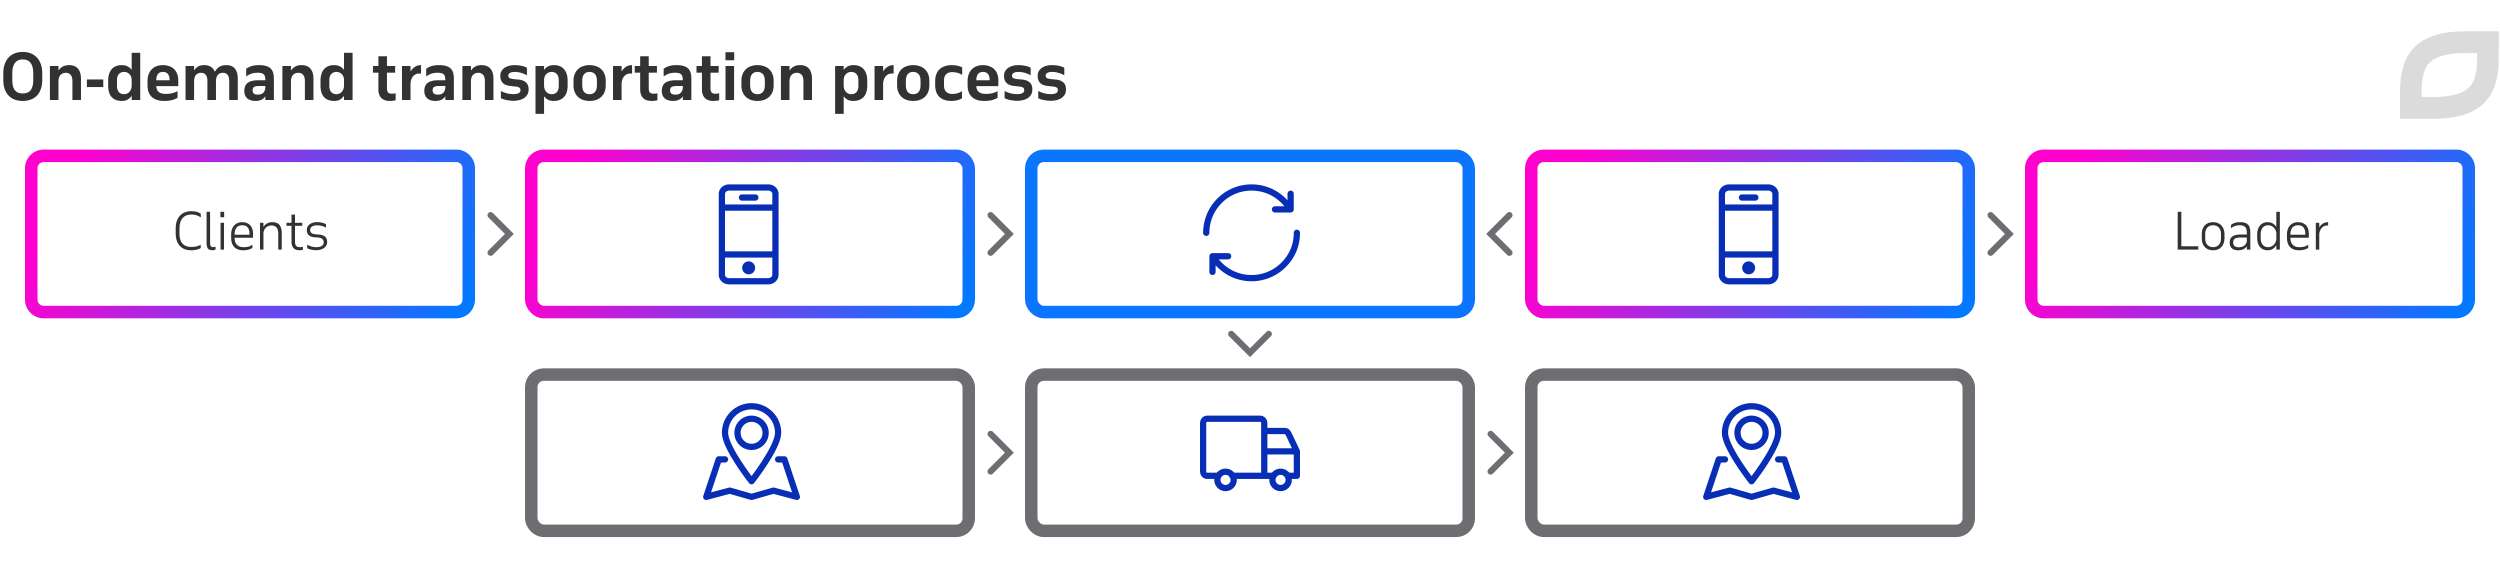<svg width="800" height="180" viewBox="0 0 800 180" fill="none" xmlns="http://www.w3.org/2000/svg"><path d="M64.257 69.592a4.502 4.502 0 00-1.296-.672c-.501-.181-1.088-.272-1.76-.272-.555 0-1.067.091-1.536.272a3.146 3.146 0 00-1.184.816c-.33.363-.587.822-.768 1.376-.181.544-.272 1.184-.272 1.92v1.696c0 1.451.325 2.528.976 3.232.661.704 1.579 1.056 2.752 1.056.544 0 1.072-.048 1.584-.144a5.052 5.052 0 001.472-.56V79.4a5.9 5.9 0 01-1.376.512 7.179 7.179 0 01-1.664.176c-.757 0-1.44-.112-2.048-.336a4.254 4.254 0 01-1.568-1.04c-.427-.458-.757-1.029-.992-1.712-.235-.682-.352-1.477-.352-2.384v-1.472c0-.906.117-1.706.352-2.4.245-.693.581-1.269 1.008-1.728.437-.469.96-.821 1.568-1.056.608-.245 1.285-.368 2.032-.368.768 0 1.392.08 1.872.24.48.16.88.347 1.2.56v1.2zm1.849-1.808h1.12v9.888c0 .48.064.832.192 1.056.128.224.363.336.704.336.17 0 .33-.016.48-.048.16-.032.283-.069.368-.112v.976c-.107.054-.25.096-.432.128a2.37 2.37 0 01-.544.064c-.363 0-.667-.048-.912-.144a1.375 1.375 0 01-.576-.432 2.097 2.097 0 01-.304-.736 4.916 4.916 0 01-.096-1.024v-9.952zm4.47 3.52h1.104v8.56h-1.104v-8.56zm-.048-3.52h1.2v1.744h-1.2v-1.744zm10.437 8.288h-5.888v.128c0 .416.053.8.16 1.152a2.5 2.5 0 00.528.912c.235.256.523.459.864.608.352.15.768.224 1.248.224s.95-.042 1.408-.128c.459-.085.955-.298 1.488-.64v1.008c-.48.288-.954.486-1.424.592-.47.107-.997.16-1.584.16-1.195 0-2.128-.346-2.8-1.04-.661-.693-.992-1.669-.992-2.928v-1.056a5.3 5.3 0 01.24-1.648c.17-.49.406-.906.704-1.248.31-.341.677-.602 1.104-.784a3.583 3.583 0 011.456-.288c1.056 0 1.899.315 2.528.944.64.63.96 1.584.96 2.864v1.168zm-5.888-.96h4.768v-.256c0-.906-.192-1.594-.576-2.064-.373-.469-.965-.704-1.776-.704-.341 0-.661.054-.96.16a1.873 1.873 0 00-.768.512 2.579 2.579 0 00-.512.912c-.117.363-.176.8-.176 1.312v.128zm8.124-3.808h1.104v1.344a3.22 3.22 0 011.136-1.136c.48-.277 1.051-.416 1.712-.416 1.067 0 1.835.31 2.304.928.47.619.704 1.488.704 2.608v5.232h-1.12v-5.12c0-.917-.197-1.578-.592-1.984-.384-.405-.901-.608-1.552-.608-.341 0-.666.059-.976.176a2.354 2.354 0 00-.8.48c-.224.214-.41.475-.56.784-.138.31-.224.662-.256 1.056v5.216h-1.104v-8.56zm8.478 0h1.6v-2.64h1.12v2.64h2.32v.96h-2.32v4.944c0 .64.106 1.115.32 1.424.224.299.624.448 1.2.448.17 0 .352-.01.544-.032.192-.032.347-.069.464-.112v.992a2.364 2.364 0 01-.464.096c-.17.032-.379.048-.624.048-.907 0-1.563-.245-1.968-.736-.395-.501-.592-1.189-.592-2.064v-5.008h-1.6v-.96zm6.607 7.008c.49.246.97.438 1.44.576.48.139.976.208 1.488.208.715 0 1.285-.128 1.712-.384.437-.266.656-.666.656-1.2 0-.928-.661-1.434-1.984-1.52l-.848-.064a4.823 4.823 0 01-.992-.16 2.336 2.336 0 01-.816-.4 1.933 1.933 0 01-.56-.704c-.139-.298-.208-.666-.208-1.104 0-.394.085-.741.256-1.04.181-.309.416-.57.704-.784.299-.213.64-.373 1.024-.48a4.298 4.298 0 011.232-.176c.64 0 1.2.064 1.68.192.491.118.907.267 1.248.448v1.12a5.025 5.025 0 00-1.472-.576 6.526 6.526 0 00-1.344-.16c-.704 0-1.253.128-1.648.384s-.592.63-.592 1.12c0 .267.053.486.16.656.107.171.245.31.416.416.181.096.384.166.608.208.224.043.459.075.704.096l.96.08c.779.054 1.403.267 1.872.64.469.363.704.95.704 1.76 0 .448-.107.838-.32 1.168-.203.32-.475.592-.816.816a3.502 3.502 0 01-1.12.464 5.01 5.01 0 01-1.248.16c-.48 0-.992-.058-1.536-.176a5.195 5.195 0 01-1.36-.48v-1.104z" fill="#323232"/><path d="M14 51.864h132v-4H14v4zm134 2v42h4v-42h-4zm-2 44H14v4h132v-4zm-134-2v-42H8v42h4zm2 2a2 2 0 01-2-2H8a6 6 0 006 6v-4zm134-2a2 2 0 01-2 2v4a6 6 0 006-6h-4zm-2-44a2 2 0 012 2h4a6 6 0 00-6-6v4zm-132-4a6 6 0 00-6 6h4a2 2 0 012-2v-4z" fill="url(#paint0_linear)"/><path d="M703.439 79.864h-6.576v-12.08h1.168v11.024h5.408v1.056zm1.128-4.816c0-.65.085-1.221.256-1.712.181-.49.432-.901.752-1.232a3.16 3.16 0 011.136-.752c.448-.17.939-.256 1.472-.256.523 0 1.008.086 1.456.256.448.171.832.422 1.152.752.331.331.587.742.768 1.232.181.491.272 1.062.272 1.712v1.088c0 .651-.091 1.222-.272 1.712-.181.491-.437.902-.768 1.232-.32.331-.704.582-1.152.752-.448.171-.933.256-1.456.256a4.105 4.105 0 01-1.472-.256 3.163 3.163 0 01-1.136-.752 3.473 3.473 0 01-.752-1.232c-.171-.49-.256-1.061-.256-1.712v-1.088zm1.104 1.168c0 .928.224 1.638.672 2.128.459.491 1.072.736 1.84.736.789 0 1.408-.245 1.856-.736.448-.501.672-1.21.672-2.128v-1.248c0-.938-.229-1.653-.688-2.144-.459-.49-1.072-.736-1.84-.736s-1.381.246-1.84.736c-.448.491-.672 1.206-.672 2.144v1.248zm13.316 3.648v-1.088a2.613 2.613 0 01-1.136.992c-.469.214-1.002.32-1.6.32-.906 0-1.594-.213-2.064-.64-.458-.426-.688-1.024-.688-1.792 0-.917.294-1.578.88-1.984.587-.416 1.478-.624 2.672-.624h1.936v-.512c0-.384-.032-.725-.096-1.024a1.814 1.814 0 00-.352-.768c-.17-.213-.41-.373-.72-.48-.298-.117-.682-.176-1.152-.176-.544 0-1.029.075-1.456.224-.426.139-.853.395-1.28.768v-1.104c.331-.266.715-.48 1.152-.64.438-.16 1.024-.24 1.76-.24.619 0 1.136.07 1.552.208.416.128.752.336 1.008.624.256.278.438.63.544 1.056.107.416.16.912.16 1.488v5.392h-1.12zm-2.592-.736c.267 0 .539-.032.816-.096a2.238 2.238 0 001.408-.928c.182-.245.304-.544.368-.896v-1.2h-1.984c-.896 0-1.52.128-1.872.384-.341.246-.512.651-.512 1.216 0 .502.155.88.464 1.136.32.256.758.384 1.312.384zm12.034-11.344h1.12v12.08h-1.12V78.44c-.277.47-.645.864-1.104 1.184-.448.31-.992.464-1.632.464-.565 0-1.061-.096-1.488-.288a2.936 2.936 0 01-1.056-.816 3.813 3.813 0 01-.64-1.264 5.98 5.98 0 01-.208-1.632V75.08c0-.576.069-1.104.208-1.584.149-.49.363-.912.64-1.264.277-.362.624-.64 1.04-.832.427-.202.923-.304 1.488-.304.64 0 1.189.144 1.648.432.459.288.827.662 1.104 1.12v-4.864zm-2.576 4.304c-.341 0-.661.059-.96.176a2.025 2.025 0 00-.768.512 2.585 2.585 0 00-.512.912c-.128.363-.192.8-.192 1.312v1.168c0 .406.048.79.144 1.152.096.352.245.662.448.928.203.267.453.475.752.624.299.15.651.224 1.056.224.384 0 .736-.08 1.056-.24.32-.16.592-.368.816-.624.235-.256.416-.544.544-.864.128-.33.192-.661.192-.992v-1.888a2.775 2.775 0 00-.288-.912 2.886 2.886 0 00-.576-.768 2.473 2.473 0 00-.784-.528 2.258 2.258 0 00-.928-.192zm12.971 3.984h-5.888v.128c0 .416.054.8.16 1.152.118.352.294.656.528.912.235.256.523.459.864.608.352.15.768.224 1.248.224s.95-.042 1.408-.128c.459-.085.955-.298 1.488-.64v1.008a4.87 4.87 0 01-1.424.592 7.17 7.17 0 01-1.584.16c-1.194 0-2.128-.346-2.8-1.04-.661-.693-.992-1.669-.992-2.928v-1.056a5.3 5.3 0 01.24-1.648c.171-.49.406-.906.704-1.248.31-.341.678-.602 1.104-.784a3.587 3.587 0 011.456-.288c1.056 0 1.899.315 2.528.944.64.63.96 1.584.96 2.864v1.168zm-5.888-.96h4.768v-.256c0-.906-.192-1.594-.576-2.064-.373-.469-.965-.704-1.776-.704-.341 0-.661.054-.96.16a1.883 1.883 0 00-.768.512 2.585 2.585 0 00-.512.912c-.117.363-.176.8-.176 1.312v.128zm8.125-3.808h1.104v1.504a3.502 3.502 0 011.136-1.232c.469-.32 1.034-.48 1.696-.48v1.072a.75.75 0 00-.144-.016h-.144c-.342 0-.662.07-.96.208-.288.139-.544.331-.768.576a3.25 3.25 0 00-.56.864c-.139.32-.224.672-.256 1.056v5.008h-1.104v-8.56z" fill="#323232"/><path d="M654 51.864h132v-4H654v4zm134 2v42h4v-42h-4zm-2 44H654v4h132v-4zm-134-2v-42h-4v42h4zm2 2a2 2 0 01-2-2h-4a6 6 0 006 6v-4zm134-2a2 2 0 01-2 2v4a6 6 0 006-6h-4zm-2-44a2 2 0 012 2h4a6 6 0 00-6-6v4zm-132-4a6 6 0 00-6 6h4a2 2 0 012-2v-4z" fill="url(#paint1_linear)"/><path d="M163 74.864l.707.707.707-.707-.707-.707-.707.707zm-6.707 5.293a1 1 0 101.414 1.415l-1.414-1.415zm1.414-12a1 1 0 10-1.414 1.415l1.414-1.415zm0 13.415l6-6-1.414-1.415-6 6 1.414 1.415zm6-7.415l-6-6-1.414 1.415 6 6 1.414-1.415zM323 74.864l.707.707.707-.707-.707-.707-.707.707zm-6.707 5.293a1 1 0 101.414 1.415l-1.414-1.415zm1.414-12a1 1 0 10-1.414 1.415l1.414-1.415zm0 13.415l6-6-1.414-1.415-6 6 1.414 1.415zm6-7.415l-6-6-1.414 1.415 6 6 1.414-1.415zM323 144.864l.707.707.707-.707-.707-.707-.707.707zm-6.707 5.293a.999.999 0 101.414 1.414l-1.414-1.414zm1.414-12a1 1 0 00-1.414 1.414l1.414-1.414zm0 13.414l6-6-1.414-1.414-6 6 1.414 1.414zm6-7.414l-6-6-1.414 1.414 6 6 1.414-1.414zM483 144.864l.707.707.707-.707-.707-.707-.707.707zm-6.707 5.293a.999.999 0 101.414 1.414l-1.414-1.414zm1.414-12a1 1 0 00-1.414 1.414l1.414-1.414zm0 13.414l6-6-1.414-1.414-6 6 1.414 1.414zm6-7.414l-6-6-1.414 1.414 6 6 1.414-1.414zM400 112.864l-.707.707.707.708.707-.708-.707-.707zm-5.293-6.707a1 1 0 00-1.414 1.414l1.414-1.414zm12 1.414a.999.999 0 10-1.414-1.414l1.414 1.414zm-13.414 0l6 6 1.414-1.414-6-6-1.414 1.414zm7.414 6l6-6-1.414-1.414-6 6 1.414 1.414zM643 74.864l.707.707.707-.707-.707-.707-.707.707zm-6.707 5.293a1 1 0 101.414 1.415l-1.414-1.415zm1.414-12a1 1 0 10-1.414 1.415l1.414-1.415zm0 13.415l6-6-1.414-1.415-6 6 1.414 1.415zm6-7.415l-6-6-1.414 1.415 6 6 1.414-1.415zM477 74.864l-.707-.707-.707.707.707.707.707-.707zm6.707-5.293a1 1 0 10-1.414-1.414l1.414 1.415zm-1.414 12a1 1 0 101.414-1.414l-1.414 1.415zm0-13.414l-6 6 1.414 1.415 6-6-1.414-1.415zm-6 7.415l6 6 1.414-1.415-6-6-1.414 1.415z" fill="#6E6D71"/><path d="M1.06 23.52c0-1.133.147-2.127.44-2.98.307-.867.733-1.587 1.28-2.16a5.202 5.202 0 011.96-1.32c.773-.293 1.62-.44 2.54-.44.92 0 1.76.147 2.52.44a5.173 5.173 0 011.98 1.32c.56.573.987 1.293 1.28 2.16.307.853.46 1.847.46 2.98v2c0 1.133-.153 2.127-.46 2.98-.293.84-.72 1.547-1.28 2.12-.547.56-1.207.98-1.98 1.26-.76.28-1.6.42-2.52.42-.92 0-1.767-.14-2.54-.42-.76-.28-1.413-.7-1.96-1.26-.547-.573-.973-1.28-1.28-2.12-.293-.853-.44-1.847-.44-2.98v-2zm2.88 2.14c0 1.333.253 2.373.76 3.12.52.747 1.373 1.12 2.56 1.12 1.213 0 2.08-.373 2.6-1.12.52-.747.78-1.787.78-3.12v-2.28c0-1.36-.273-2.427-.82-3.2-.533-.773-1.387-1.16-2.56-1.16-1.12 0-1.953.387-2.5 1.16-.547.773-.82 1.84-.82 3.2v2.28zm12.03-4.54h2.74v1.46a3.79 3.79 0 011.34-1.26c.547-.32 1.227-.48 2.04-.48 1.28 0 2.234.38 2.86 1.14.64.747.96 1.827.96 3.24V32h-2.74v-6.02c0-.933-.193-1.613-.58-2.04-.373-.427-.886-.64-1.54-.64-.72 0-1.293.24-1.72.72-.413.467-.62 1.16-.62 2.08V32h-2.74V21.12zm11.837 6.74v-2.44h5.24v2.44h-5.24zM42.132 16.9h2.74V32h-2.74v-1.36a3.929 3.929 0 01-1.26 1.22c-.506.293-1.126.44-1.86.44-1.44 0-2.533-.413-3.28-1.24-.746-.827-1.12-2.073-1.12-3.74v-1.5c0-1.547.367-2.76 1.1-3.64.747-.893 1.847-1.34 3.3-1.34.72 0 1.334.14 1.84.42.52.267.947.633 1.28 1.1V16.9zm-2.38 6.12c-.72 0-1.286.227-1.7.68-.413.453-.62 1.127-.62 2.02v1.7c0 .893.2 1.573.6 2.04.4.453.96.68 1.68.68.347 0 .667-.067.96-.2.294-.133.54-.313.74-.54.214-.24.38-.52.5-.84.134-.32.207-.66.22-1.02v-2.2c-.08-.72-.346-1.287-.8-1.7a2.273 2.273 0 00-1.58-.62zm17.297 4.54h-7.06c.067.88.354 1.513.86 1.9.507.387 1.2.58 2.08.58.334 0 .654-.007.96-.02.307-.027.614-.067.92-.12a9.06 9.06 0 00.94-.26c.334-.12.687-.28 1.06-.48v2.14a9.43 9.43 0 01-.98.48c-.32.12-.653.22-1 .3-.346.08-.713.133-1.1.16-.373.04-.786.06-1.24.06-1.693 0-3-.427-3.92-1.28-.906-.867-1.36-2.127-1.36-3.78v-1.32c0-.8.12-1.513.36-2.14.24-.64.574-1.173 1-1.6.427-.44.94-.773 1.54-1a5.726 5.726 0 012-.34c.72 0 1.38.107 1.98.32.614.2 1.14.507 1.58.92.44.413.78.933 1.02 1.56.24.613.36 1.333.36 2.16v1.76zm-4.94-4.54c-1.373 0-2.08.887-2.12 2.66h4.28c-.013-.92-.2-1.593-.56-2.02-.346-.427-.88-.64-1.6-.64zm7.26-1.9h2.74v1.4a4.131 4.131 0 011.28-1.22c.52-.307 1.18-.46 1.98-.46.88 0 1.593.187 2.14.56.56.36.973.887 1.24 1.58a4.28 4.28 0 011.38-1.54c.586-.4 1.333-.6 2.24-.6 1.28 0 2.22.38 2.82 1.14.6.747.9 1.827.9 3.24V32h-2.74v-6.02c0-.933-.174-1.613-.52-2.04-.347-.427-.847-.64-1.5-.64-.694 0-1.234.227-1.62.68-.374.44-.574 1.1-.6 1.98V32h-2.74v-6.02c0-.933-.18-1.613-.54-2.04-.347-.427-.847-.64-1.5-.64-.694 0-1.234.227-1.62.68-.374.44-.574 1.1-.6 1.98V32h-2.74V21.12zM84.902 32v-1.18c-.653.987-1.68 1.48-3.08 1.48-1.186 0-2.093-.28-2.72-.84-.613-.573-.92-1.353-.92-2.34 0-1.2.367-2.073 1.1-2.62.747-.547 1.887-.82 3.42-.82h2.2c0-.4-.033-.747-.1-1.04a1.534 1.534 0 00-.34-.76c-.173-.2-.42-.347-.74-.44-.32-.107-.74-.16-1.26-.16-.706 0-1.346.087-1.92.26-.56.173-1.146.487-1.76.94V22a6.01 6.01 0 011.76-.86c.654-.2 1.46-.3 2.42-.3.827 0 1.534.087 2.12.26.6.16 1.087.413 1.46.76.387.347.667.8.84 1.36.174.547.26 1.2.26 1.96V32h-2.74zm0-4.48h-1.86c-.426 0-.78.027-1.06.08-.28.04-.506.12-.68.24a.834.834 0 00-.36.44c-.066.187-.1.42-.1.7 0 .867.554 1.3 1.66 1.3.294 0 .587-.033.88-.1a1.89 1.89 0 00.76-.4c.227-.187.407-.433.54-.74.147-.32.22-.72.22-1.2v-.32zm5.463-6.4h2.74v1.46a3.79 3.79 0 011.34-1.26c.547-.32 1.227-.48 2.04-.48 1.28 0 2.233.38 2.86 1.14.64.747.96 1.827.96 3.24V32h-2.74v-6.02c0-.933-.194-1.613-.58-2.04-.373-.427-.887-.64-1.54-.64-.72 0-1.293.24-1.72.72-.413.467-.62 1.16-.62 2.08V32h-2.74V21.12zm19.717-4.22h2.74V32h-2.74v-1.36a3.943 3.943 0 01-1.26 1.22c-.507.293-1.127.44-1.86.44-1.44 0-2.534-.413-3.28-1.24-.747-.827-1.12-2.073-1.12-3.74v-1.5c0-1.547.366-2.76 1.1-3.64.746-.893 1.846-1.34 3.3-1.34.72 0 1.333.14 1.84.42.52.267.946.633 1.28 1.1V16.9zm-2.38 6.12c-.72 0-1.287.227-1.7.68-.414.453-.62 1.127-.62 2.02v1.7c0 .893.2 1.573.6 2.04.4.453.96.68 1.68.68.346 0 .666-.067.96-.2.293-.133.54-.313.74-.54.213-.24.38-.52.5-.84.133-.32.206-.66.22-1.02v-2.2c-.08-.72-.347-1.287-.8-1.7a2.274 2.274 0 00-1.58-.62zm11.644-1.9h1.74V18h2.74v3.12h2.62v2.14h-2.62v4.94c0 .68.12 1.147.36 1.4.24.253.626.38 1.16.38.2 0 .413-.007.64-.02.226-.027.433-.067.62-.12v2.24c-.227.067-.52.12-.88.16-.347.04-.674.06-.98.06-1.214 0-2.127-.32-2.74-.96-.614-.64-.92-1.553-.92-2.74v-5.34h-1.74v-2.14zm9.281 0h2.74v1.76c.346-.6.8-1.087 1.36-1.46.56-.387 1.226-.58 2-.58v2.74a2.673 2.673 0 00-.56-.06c-.414 0-.787.08-1.12.24-.334.16-.627.387-.88.68-.24.293-.434.647-.58 1.06a4.805 4.805 0 00-.22 1.36V32h-2.74V21.12zM142.5 32v-1.18c-.653.987-1.68 1.48-3.08 1.48-1.187 0-2.093-.28-2.72-.84-.613-.573-.92-1.353-.92-2.34 0-1.2.367-2.073 1.1-2.62.747-.547 1.887-.82 3.42-.82h2.2c0-.4-.033-.747-.1-1.04a1.535 1.535 0 00-.34-.76c-.173-.2-.42-.347-.74-.44-.32-.107-.74-.16-1.26-.16a6.62 6.62 0 00-1.92.26c-.56.173-1.147.487-1.76.94V22a6.013 6.013 0 011.76-.86c.653-.2 1.46-.3 2.42-.3.827 0 1.533.087 2.12.26.6.16 1.087.413 1.46.76.387.347.667.8.84 1.36.173.547.26 1.2.26 1.96V32h-2.74zm0-4.48h-1.86c-.427 0-.78.027-1.06.08-.28.04-.507.12-.68.24a.837.837 0 00-.36.44c-.067.187-.1.42-.1.7 0 .867.553 1.3 1.66 1.3.293 0 .587-.033.88-.1.293-.08.547-.213.76-.4.227-.187.407-.433.54-.74.147-.32.22-.72.22-1.2v-.32zm5.463-6.4h2.74v1.46a3.781 3.781 0 011.34-1.26c.546-.32 1.226-.48 2.04-.48 1.28 0 2.233.38 2.86 1.14.64.747.96 1.827.96 3.24V32h-2.74v-6.02c0-.933-.194-1.613-.58-2.04-.374-.427-.887-.64-1.54-.64-.72 0-1.294.24-1.72.72-.414.467-.62 1.16-.62 2.08V32h-2.74V21.12zm12.316 8c.6.307 1.24.553 1.92.74.694.173 1.42.26 2.18.26.64 0 1.16-.1 1.56-.3.414-.2.62-.513.62-.94 0-.427-.153-.727-.46-.9-.293-.173-.72-.273-1.28-.3l-1.4-.16c-.426-.04-.84-.12-1.24-.24s-.753-.3-1.06-.54a2.82 2.82 0 01-.74-.96c-.186-.4-.28-.893-.28-1.48 0-.613.127-1.133.38-1.56.267-.44.614-.8 1.04-1.08.44-.28.927-.487 1.46-.62.547-.133 1.1-.2 1.66-.2.76 0 1.494.073 2.2.22.72.147 1.314.353 1.78.62v2.42a7.655 7.655 0 00-1.92-.8 7.395 7.395 0 00-1.96-.28c-.68 0-1.2.107-1.56.32-.346.2-.52.493-.52.88 0 .413.167.687.5.82.334.133.76.227 1.28.28l1.34.12c.507.04.967.133 1.38.28.414.133.767.327 1.06.58.307.24.54.553.7.94.16.387.24.853.24 1.4 0 .667-.146 1.233-.44 1.7a3.65 3.65 0 01-1.14 1.12c-.466.28-.986.48-1.56.6-.573.133-1.146.2-1.72.2-.32 0-.66-.02-1.02-.06-.36-.04-.72-.093-1.08-.16a8.499 8.499 0 01-1.04-.26 5.522 5.522 0 01-.88-.36v-2.3zm11.082-8h2.74v1.26a3.76 3.76 0 011.26-1.12c.507-.28 1.127-.42 1.86-.42 1.453 0 2.553.447 3.3 1.34.747.88 1.12 2.093 1.12 3.64v1.5c0 1.667-.393 2.913-1.18 3.74-.773.827-1.88 1.24-3.32 1.24-.72 0-1.327-.133-1.82-.4a4.002 4.002 0 01-1.22-1.1v5.64h-2.74V21.12zm5.12 1.9c-.64 0-1.193.227-1.66.68-.453.453-.693 1.08-.72 1.88v1.84c0 .387.06.747.18 1.08.12.32.287.607.5.86.213.24.467.433.76.58.293.133.62.2.98.2.72 0 1.28-.227 1.68-.68.4-.467.6-1.147.6-2.04v-1.7c0-.893-.207-1.567-.62-2.02-.413-.453-.98-.68-1.7-.68zm7.037 2.9c0-.853.133-1.6.4-2.24.267-.64.627-1.167 1.08-1.58a4.363 4.363 0 011.64-.94 6.23 6.23 0 012.02-.32c.72 0 1.393.107 2.02.32.64.2 1.193.513 1.66.94.467.413.833.94 1.1 1.58.267.64.4 1.387.4 2.24v1.32c0 .853-.133 1.6-.4 2.24a4.488 4.488 0 01-1.1 1.58 4.725 4.725 0 01-1.66.94c-.627.2-1.3.3-2.02.3s-1.393-.1-2.02-.3a4.753 4.753 0 01-1.64-.94 4.63 4.63 0 01-1.08-1.58c-.267-.64-.4-1.387-.4-2.24v-1.32zm2.8 1.32c0 .987.207 1.72.62 2.2.413.467.987.7 1.72.7s1.307-.233 1.72-.7c.427-.48.64-1.213.64-2.2V25.9c0-.987-.213-1.713-.64-2.18-.413-.467-.987-.7-1.72-.7s-1.307.233-1.72.7c-.413.467-.62 1.193-.62 2.18v1.34zm9.848-6.12h2.74v1.76c.346-.6.8-1.087 1.36-1.46.56-.387 1.226-.58 2-.58v2.74a2.673 2.673 0 00-.56-.06c-.414 0-.787.08-1.12.24-.334.16-.627.387-.88.68-.24.293-.434.647-.58 1.06a4.805 4.805 0 00-.22 1.36V32h-2.74V21.12zm6.949 0h1.74V18h2.74v3.12h2.62v2.14h-2.62v4.94c0 .68.12 1.147.36 1.4.24.253.627.38 1.16.38.2 0 .414-.007.64-.02a3.92 3.92 0 00.62-.12v2.24c-.226.067-.52.12-.88.16-.346.04-.673.06-.98.06-1.213 0-2.126-.32-2.74-.96-.613-.64-.92-1.553-.92-2.74v-5.34h-1.74v-2.14zM218.496 32v-1.18c-.653.987-1.68 1.48-3.08 1.48-1.187 0-2.093-.28-2.72-.84-.613-.573-.92-1.353-.92-2.34 0-1.2.367-2.073 1.1-2.62.747-.547 1.887-.82 3.42-.82h2.2c0-.4-.033-.747-.1-1.04a1.535 1.535 0 00-.34-.76c-.173-.2-.42-.347-.74-.44-.32-.107-.74-.16-1.26-.16a6.62 6.62 0 00-1.92.26c-.56.173-1.147.487-1.76.94V22a6.013 6.013 0 011.76-.86c.653-.2 1.46-.3 2.42-.3.827 0 1.533.087 2.12.26.6.16 1.087.413 1.46.76.387.347.667.8.84 1.36.173.547.26 1.2.26 1.96V32h-2.74zm0-4.48h-1.86c-.427 0-.78.027-1.06.08-.28.04-.507.12-.68.24a.837.837 0 00-.36.44c-.067.187-.1.42-.1.7 0 .867.553 1.3 1.66 1.3.293 0 .587-.033.88-.1.293-.08.547-.213.76-.4.227-.187.407-.433.54-.74.147-.32.22-.72.22-1.2v-.32zm4.385-6.4h1.74V18h2.74v3.12h2.62v2.14h-2.62v4.94c0 .68.12 1.147.36 1.4.24.253.627.38 1.16.38.2 0 .413-.007.64-.02.227-.027.433-.067.62-.12v2.24c-.227.067-.52.12-.88.16-.347.04-.673.06-.98.06-1.213 0-2.127-.32-2.74-.96-.613-.64-.92-1.553-.92-2.74v-5.34h-1.74v-2.14zm9.281 0h2.74V32h-2.74V21.12zm-.02-4.42h2.8v2.58h-2.8V16.7zm5.107 9.22c0-.853.133-1.6.4-2.24.266-.64.626-1.167 1.08-1.58a4.355 4.355 0 011.64-.94c.626-.213 1.3-.32 2.02-.32s1.393.107 2.02.32c.64.2 1.193.513 1.66.94.466.413.833.94 1.1 1.58.266.64.4 1.387.4 2.24v1.32c0 .853-.134 1.6-.4 2.24a4.501 4.501 0 01-1.1 1.58 4.725 4.725 0 01-1.66.94c-.627.2-1.3.3-2.02.3s-1.394-.1-2.02-.3a4.743 4.743 0 01-1.64-.94 4.602 4.602 0 01-1.08-1.58c-.267-.64-.4-1.387-.4-2.24v-1.32zm2.8 1.32c0 .987.206 1.72.62 2.2.413.467.986.7 1.72.7.733 0 1.306-.233 1.72-.7.426-.48.64-1.213.64-2.2V25.9c0-.987-.214-1.713-.64-2.18-.414-.467-.987-.7-1.72-.7-.734 0-1.307.233-1.72.7-.414.467-.62 1.193-.62 2.18v1.34zm9.847-6.12h2.74v1.46a3.79 3.79 0 011.34-1.26c.547-.32 1.227-.48 2.04-.48 1.28 0 2.233.38 2.86 1.14.64.747.96 1.827.96 3.24V32h-2.74v-6.02c0-.933-.193-1.613-.58-2.04-.373-.427-.887-.64-1.54-.64-.72 0-1.293.24-1.72.72-.413.467-.62 1.16-.62 2.08V32h-2.74V21.12zm17.344 0h2.74v1.26a3.76 3.76 0 011.26-1.12c.507-.28 1.127-.42 1.86-.42 1.453 0 2.553.447 3.3 1.34.747.88 1.12 2.093 1.12 3.64v1.5c0 1.667-.393 2.913-1.18 3.74-.773.827-1.88 1.24-3.32 1.24-.72 0-1.327-.133-1.82-.4a4.002 4.002 0 01-1.22-1.1v5.64h-2.74V21.12zm5.12 1.9c-.64 0-1.193.227-1.66.68-.453.453-.693 1.08-.72 1.88v1.84c0 .387.06.747.18 1.08.12.32.287.607.5.86.213.24.467.433.76.58.293.133.62.2.98.2.72 0 1.28-.227 1.68-.68.4-.467.6-1.147.6-2.04v-1.7c0-.893-.207-1.567-.62-2.02-.413-.453-.98-.68-1.7-.68zm7.497-1.9h2.74v1.76c.347-.6.8-1.087 1.36-1.46.56-.387 1.227-.58 2-.58v2.74a2.666 2.666 0 00-.56-.06c-.413 0-.787.08-1.12.24-.333.16-.627.387-.88.68-.24.293-.433.647-.58 1.06a4.84 4.84 0 00-.22 1.36V32h-2.74V21.12zm7.216 4.8c0-.853.133-1.6.4-2.24.266-.64.626-1.167 1.08-1.58a4.355 4.355 0 011.64-.94c.626-.213 1.3-.32 2.02-.32s1.393.107 2.02.32c.64.2 1.193.513 1.66.94.466.413.833.94 1.1 1.58.266.64.4 1.387.4 2.24v1.32c0 .853-.134 1.6-.4 2.24a4.501 4.501 0 01-1.1 1.58 4.725 4.725 0 01-1.66.94c-.627.2-1.3.3-2.02.3s-1.394-.1-2.02-.3a4.743 4.743 0 01-1.64-.94 4.602 4.602 0 01-1.08-1.58c-.267-.64-.4-1.387-.4-2.24v-1.32zm2.8 1.32c0 .987.206 1.72.62 2.2.413.467.986.7 1.72.7.733 0 1.306-.233 1.72-.7.426-.48.64-1.213.64-2.2V25.9c0-.987-.214-1.713-.64-2.18-.414-.467-.987-.7-1.72-.7-.734 0-1.307.233-1.72.7-.414.467-.62 1.193-.62 2.18v1.34zm14.727-6.4c.52 0 1.067.053 1.64.16.574.107 1.127.3 1.66.58v2.4c-.56-.347-1.106-.58-1.64-.7a6.272 6.272 0 00-1.52-.2c-.84 0-1.493.227-1.96.68-.466.44-.7 1.133-.7 2.08v1.5c0 .893.234 1.573.7 2.04.48.453 1.127.68 1.94.68.507 0 1.014-.06 1.52-.18.507-.133 1.04-.367 1.6-.7v2.26c-.413.267-.9.473-1.46.62-.56.16-1.2.24-1.92.24-1.693 0-2.986-.44-3.88-1.32-.88-.88-1.32-2.127-1.32-3.74v-1.32c0-.773.114-1.473.34-2.1.227-.627.56-1.16 1-1.6.454-.44 1.014-.78 1.68-1.02.667-.24 1.44-.36 2.32-.36zm14.871 6.72h-7.06c.067.88.354 1.513.86 1.9.507.387 1.2.58 2.08.58.334 0 .654-.007.96-.02.307-.027.614-.067.92-.12a9.04 9.04 0 00.94-.26c.334-.12.687-.28 1.06-.48v2.14a9.4 9.4 0 01-.98.48c-.32.12-.653.22-1 .3a7.03 7.03 0 01-1.1.16c-.373.04-.786.06-1.24.06-1.693 0-3-.427-3.92-1.28-.906-.867-1.36-2.127-1.36-3.78v-1.32c0-.8.12-1.513.36-2.14.24-.64.574-1.173 1-1.6.427-.44.94-.773 1.54-1a5.728 5.728 0 012-.34c.72 0 1.38.107 1.98.32.614.2 1.14.507 1.58.92.44.413.78.933 1.02 1.56.24.613.36 1.333.36 2.16v1.76zm-4.94-4.54c-1.373 0-2.08.887-2.12 2.66h4.28c-.013-.92-.2-1.593-.56-2.02-.346-.427-.88-.64-1.6-.64zm6.94 6.1c.6.307 1.24.553 1.92.74.693.173 1.42.26 2.18.26.64 0 1.16-.1 1.56-.3.413-.2.62-.513.62-.94 0-.427-.154-.727-.46-.9-.294-.173-.72-.273-1.28-.3l-1.4-.16a6.37 6.37 0 01-1.24-.24c-.4-.12-.754-.3-1.06-.54a2.795 2.795 0 01-.74-.96c-.187-.4-.28-.893-.28-1.48 0-.613.126-1.133.38-1.56.266-.44.613-.8 1.04-1.08.44-.28.926-.487 1.46-.62.546-.133 1.1-.2 1.66-.2.76 0 1.493.073 2.2.22.72.147 1.313.353 1.78.62v2.42a7.686 7.686 0 00-1.92-.8 7.401 7.401 0 00-1.96-.28c-.68 0-1.2.107-1.56.32-.347.2-.52.493-.52.88 0 .413.166.687.5.82.333.133.76.227 1.28.28l1.34.12c.506.04.966.133 1.38.28.413.133.766.327 1.06.58.306.24.54.553.7.94.16.387.24.853.24 1.4 0 .667-.147 1.233-.44 1.7a3.672 3.672 0 01-1.14 1.12c-.467.28-.987.48-1.56.6a7.58 7.58 0 01-1.72.2c-.32 0-.66-.02-1.02-.06-.36-.04-.72-.093-1.08-.16a8.454 8.454 0 01-1.04-.26 5.446 5.446 0 01-.88-.36v-2.3zm10.761 0c.6.307 1.24.553 1.92.74.694.173 1.42.26 2.18.26.64 0 1.16-.1 1.56-.3.414-.2.62-.513.62-.94 0-.427-.153-.727-.46-.9-.293-.173-.72-.273-1.28-.3l-1.4-.16c-.426-.04-.84-.12-1.24-.24s-.753-.3-1.06-.54a2.82 2.82 0 01-.74-.96c-.186-.4-.28-.893-.28-1.48 0-.613.127-1.133.38-1.56.267-.44.614-.8 1.04-1.08.44-.28.927-.487 1.46-.62.547-.133 1.1-.2 1.66-.2.76 0 1.494.073 2.2.22.72.147 1.314.353 1.78.62v2.42a7.655 7.655 0 00-1.92-.8 7.395 7.395 0 00-1.96-.28c-.68 0-1.2.107-1.56.32-.346.2-.52.493-.52.88 0 .413.167.687.5.82.334.133.76.227 1.28.28l1.34.12c.507.04.967.133 1.38.28.414.133.767.327 1.06.58.307.24.54.553.7.94.16.387.24.853.24 1.4 0 .667-.146 1.233-.44 1.7a3.65 3.65 0 01-1.14 1.12c-.466.28-.986.48-1.56.6-.573.133-1.146.2-1.72.2-.32 0-.66-.02-1.02-.06-.36-.04-.72-.093-1.08-.16a8.499 8.499 0 01-1.04-.26 5.522 5.522 0 01-.88-.36v-2.3z" fill="#323232"/><path d="M789.003 10c-14.844 0-20.989 6.423-20.989 19.094l-.014 8.9 10.601.006c14.844 0 20.989-6.423 20.989-19.098l.042-8.902h-10.629zm-.02 6.965l3.71.022-.008 1.915c0 6.638-2.057 8.572-2.733 9.208-2.061 1.939-5.873 2.922-11.332 2.925l-3.705-.021.005-1.92c0-6.635 2.056-8.569 2.732-9.204 2.061-1.939 5.873-2.922 11.331-2.925z" fill="#DBDBDB"/><rect x="170" y="49.864" width="140" height="50" rx="4" stroke="url(#paint2_linear)" stroke-width="4"/><rect x="330" y="49.864" width="140" height="50" rx="4" stroke="#0B75FD" stroke-width="4"/><rect x="490" y="49.864" width="140" height="50" rx="4" stroke="url(#paint3_linear)" stroke-width="4"/><rect x="170" y="119.864" width="140" height="50" rx="4" stroke="#6E6D71" stroke-width="4"/><rect x="330" y="119.864" width="140" height="50" rx="4" stroke="#6E6D71" stroke-width="4"/><rect x="490" y="119.864" width="140" height="50" rx="4" stroke="#6E6D71" stroke-width="4"/><path d="M249 138.5c0 4.7-8.5 15.5-8.5 15.5s-8.5-10.8-8.5-15.5c0-4.7 3.8-8.5 8.5-8.5s8.5 3.8 8.5 8.5z" stroke="#082EB5" stroke-width="2" stroke-miterlimit="10" stroke-linecap="round" stroke-linejoin="round"/><path d="M240.5 143a4.5 4.5 0 100-9 4.5 4.5 0 000 9zM249 147h2l4 12-7.5-2-7 2-7-2-7.5 2 4-12h2M569 138.5c0 4.7-8.5 15.5-8.5 15.5s-8.5-10.8-8.5-15.5c0-4.7 3.8-8.5 8.5-8.5s8.5 3.8 8.5 8.5z" stroke="#082EB5" stroke-width="2" stroke-miterlimit="10" stroke-linecap="round" stroke-linejoin="round"/><path d="M560.5 143a4.5 4.5 0 100-9 4.5 4.5 0 000 9zM569 147h2l4 12-7.5-2-7 2-7-2-7.5 2 4-12h2M415 74.5c0 1.8-.3 3.5-.9 5.1-2.1 5.5-7.4 9.4-13.6 9.4-5.2 0-9.7-2.7-12.3-6.8m-2.2-7.7c0-2.2.5-4.2 1.3-6 2.3-5 7.3-8.5 13.2-8.5 5.2 0 9.7 2.7 12.3 6.8m.2-4.8v5h-5m-20 20v-5h5" stroke="#082EB5" stroke-width="2" stroke-miterlimit="10" stroke-linecap="round" stroke-linejoin="round"/><path d="M389.826 152.261h-3.522c-.782 0-1.304-.652-1.304-1.304v-15.653c0-.652.522-1.304 1.304-1.304h16.957c.782 0 1.304.652 1.304 1.304v16.957h-10.174M415 144.435h-10.435v-6.522h6.522c.783 0 1.043.522 1.435 1.304l2.478 5.218zM407.435 152.261h-2.87v-7.826H415v7.826h-2.739" stroke="#082EB5" stroke-width="2" stroke-linecap="round" stroke-linejoin="round"/><path d="M392.174 156.174a2.609 2.609 0 100-5.218 2.609 2.609 0 000 5.218zM412.391 153.565a2.616 2.616 0 01-2.608 2.609 2.617 2.617 0 01-2.609-2.609c0-.522.13-.913.391-1.304.392-.783 1.305-1.304 2.218-1.304a2.616 2.616 0 012.608 2.608z" stroke="#082EB5" stroke-width="2" stroke-linecap="round" stroke-linejoin="round"/><path d="M237.429 62.214a1 1 0 100 2v-2zm4.285 2a1 1 0 100-2v2zM231 65.43a1 1 0 000 2v-2zm17.143 2a1 1 0 000-2v2zm-17.143 13a1 1 0 000 2v-2zm17.143 2a1 1 0 000-2v2zm-10.714-18.215h4.285v-2h-4.285v2zM231 67.43h17.143v-2H231v2zm0 15h17.143v-2H231v2zm8.643 3.285c0 .04-.032.072-.072.072v2a2.072 2.072 0 002.072-2.072h-2zm-.072.072a.071.071 0 01-.071-.072h-2c0 1.144.927 2.072 2.071 2.072v-2zm-.071-.072c0-.04.032-.071.071-.071v-2a2.071 2.071 0 00-2.071 2.071h2zm.071-.071c.04 0 .072.032.072.071h2a2.072 2.072 0 00-2.072-2.071v2zM245.857 89h-12.571v2h12.571v-2zm-12.571 0c-.801 0-1.286-.575-1.286-1.069h-2c0 1.782 1.572 3.069 3.286 3.069v-2zM232 87.931V62.069h-2v25.862h2zm0-25.862c0-.494.485-1.069 1.286-1.069v-2c-1.714 0-3.286 1.287-3.286 3.069h2zM233.286 61h12.571v-2h-12.571v2zm12.571 0c.801 0 1.286.575 1.286 1.069h2c0-1.782-1.572-3.069-3.286-3.069v2zm1.286 1.069v25.862h2V62.069h-2zm0 25.862c0 .494-.485 1.069-1.286 1.069v2c1.714 0 3.286-1.287 3.286-3.069h-2zM557.429 62.214a1 1 0 100 2v-2zm4.285 2a1 1 0 100-2v2zM551 65.43a1 1 0 000 2v-2zm17.143 2a1 1 0 000-2v2zm-17.143 13a1 1 0 000 2v-2zm17.143 2a1 1 0 000-2v2zm-10.714-18.215h4.285v-2h-4.285v2zM551 67.43h17.143v-2H551v2zm0 15h17.143v-2H551v2zm8.643 3.285c0 .04-.032.072-.072.072v2a2.072 2.072 0 002.072-2.072h-2zm-.072.072a.071.071 0 01-.071-.072h-2c0 1.144.927 2.072 2.071 2.072v-2zm-.071-.072c0-.04.032-.071.071-.071v-2a2.071 2.071 0 00-2.071 2.071h2zm.071-.071c.04 0 .072.032.072.071h2a2.072 2.072 0 00-2.072-2.071v2zM565.857 89h-12.571v2h12.571v-2zm-12.571 0c-.801 0-1.286-.575-1.286-1.069h-2c0 1.782 1.572 3.069 3.286 3.069v-2zM552 87.931V62.069h-2v25.862h2zm0-25.862c0-.494.485-1.069 1.286-1.069v-2c-1.714 0-3.286 1.287-3.286 3.069h2zM553.286 61h12.571v-2h-12.571v2zm12.571 0c.801 0 1.286.575 1.286 1.069h2c0-1.782-1.572-3.069-3.286-3.069v2zm1.286 1.069v25.862h2V62.069h-2zm0 25.862c0 .494-.485 1.069-1.286 1.069v2c1.714 0 3.286-1.287 3.286-3.069h-2z" fill="#082EB5"/><defs><linearGradient id="paint0_linear" x1="151.701" y1="96.068" x2="16.444" y2="35.478" gradientUnits="userSpaceOnUse"><stop stop-color="#007AFF"/><stop offset=".157" stop-color="#2767F8"/><stop offset=".51" stop-color="#8938E5"/><stop offset=".909" stop-color="#FF00CF"/></linearGradient><linearGradient id="paint1_linear" x1="791.701" y1="96.068" x2="656.444" y2="35.478" gradientUnits="userSpaceOnUse"><stop stop-color="#007AFF"/><stop offset=".157" stop-color="#2767F8"/><stop offset=".51" stop-color="#8938E5"/><stop offset=".909" stop-color="#FF00CF"/></linearGradient><linearGradient id="paint2_linear" x1="311.701" y1="96.068" x2="176.444" y2="35.478" gradientUnits="userSpaceOnUse"><stop stop-color="#007AFF"/><stop offset=".157" stop-color="#2767F8"/><stop offset=".51" stop-color="#8938E5"/><stop offset=".909" stop-color="#FF00CF"/></linearGradient><linearGradient id="paint3_linear" x1="631.701" y1="96.068" x2="496.444" y2="35.478" gradientUnits="userSpaceOnUse"><stop stop-color="#007AFF"/><stop offset=".157" stop-color="#2767F8"/><stop offset=".51" stop-color="#8938E5"/><stop offset=".909" stop-color="#FF00CF"/></linearGradient></defs></svg>